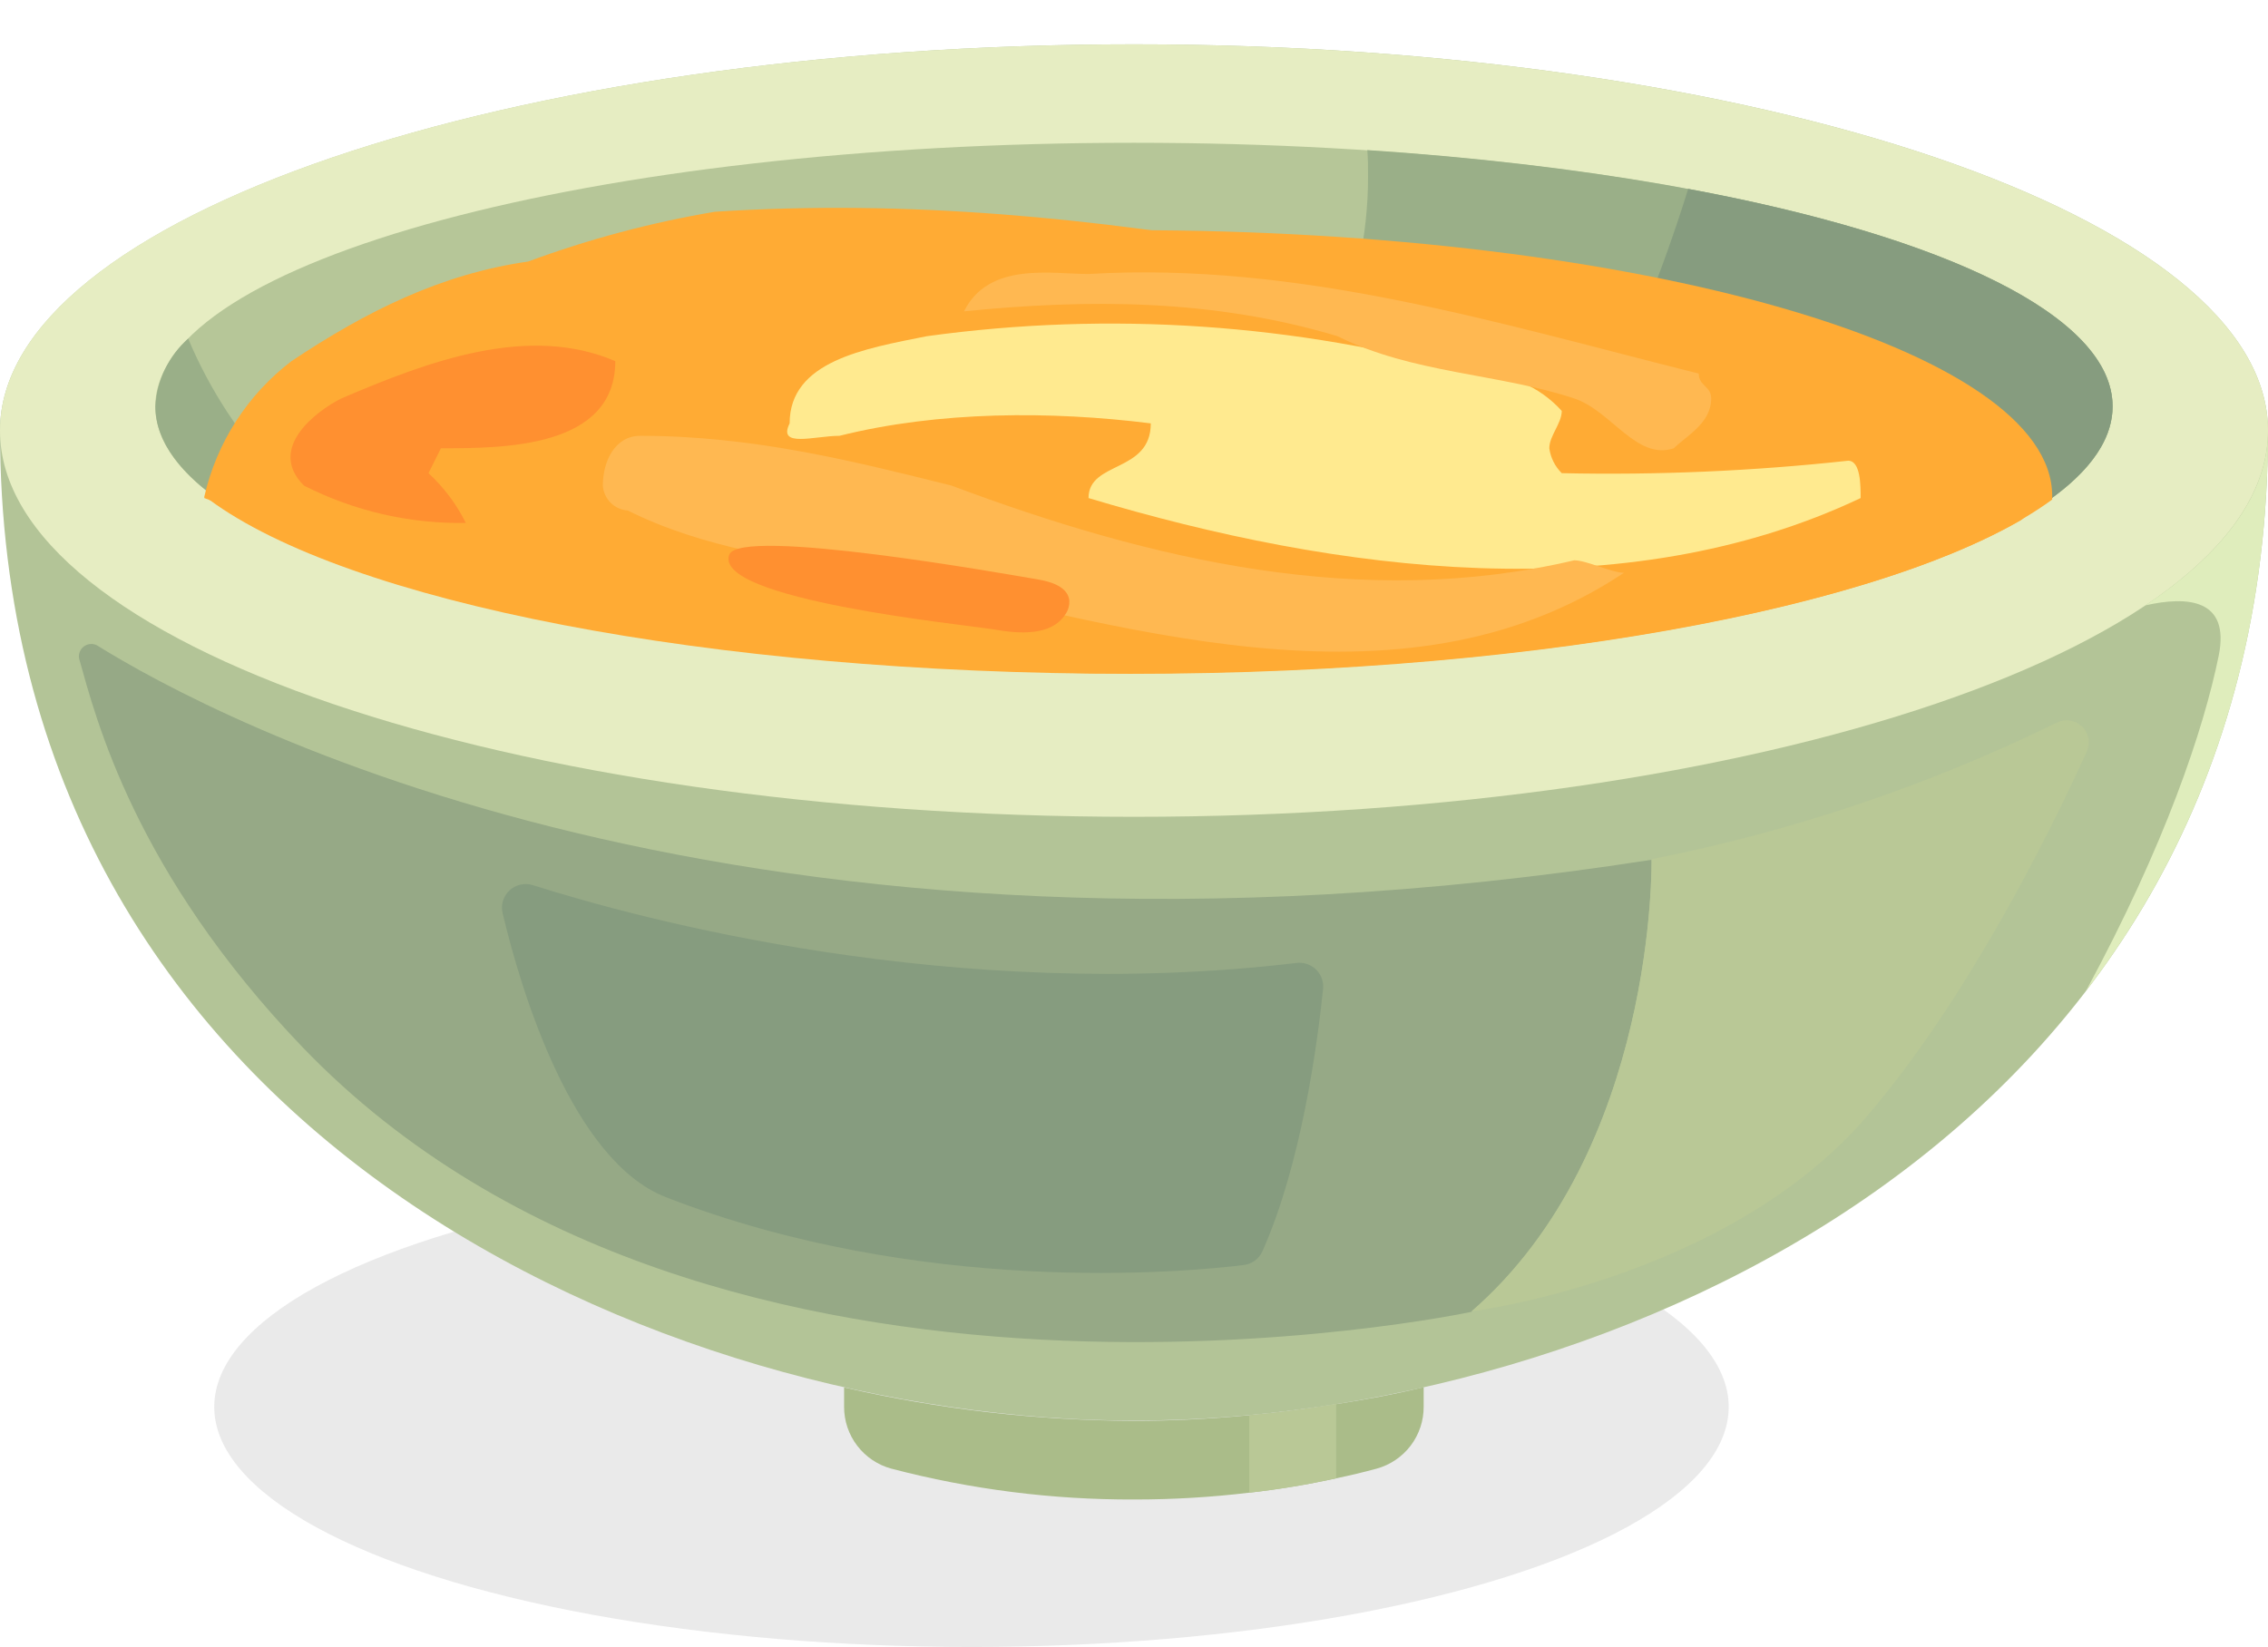 <svg width="307" height="223" viewBox="0 0 307 223" fill="none" xmlns="http://www.w3.org/2000/svg">
<ellipse opacity="0.2" cx="131.5" cy="190.5" rx="102.5" ry="32.5" fill="#979797"/>
<path d="M307 58.306C307 153.897 216.972 192.351 153.492 192.351C90.011 192.351 0 153.846 0 58.306C0 29.478 68.706 6 153.492 6C238.277 6 307 29.478 307 58.306Z" fill="#B3C497"/>
<path d="M307 58.306C307 87.185 238.277 110.596 153.492 110.596C68.706 110.596 0 87.185 0 58.306C0 29.428 68.706 6 153.492 6C238.277 6 307 29.478 307 58.306Z" fill="#E6EDC2"/>
<path d="M300.329 88.778C301.892 81.03 296.011 80.695 290.399 81.969C301.018 74.859 307 66.876 307 58.306C307 89.466 297.439 114.52 282.351 134.192C293.138 114.252 298.313 98.672 300.329 88.778Z" fill="#DFEDBC"/>
<path d="M153.491 90.74C226.653 90.74 285.963 74.755 285.963 55.036C285.963 35.318 226.653 19.332 153.491 19.332C80.329 19.332 21.02 35.318 21.02 55.036C21.02 74.755 80.329 90.74 153.491 90.74Z" fill="#B6C698"/>
<path d="M285.963 55.019C285.963 74.741 226.65 90.74 153.492 90.74C142.2 90.74 131.245 90.354 120.811 89.65C157.625 82.942 185.181 56.109 185.181 23.927C185.181 22.72 185.181 21.512 185.08 20.322C242.999 24.145 285.963 38.232 285.963 55.019Z" fill="#9AAF88"/>
<path d="M56.625 79.386C34.546 72.98 21.037 64.444 21.037 55.019C21.13 53.273 21.57 51.563 22.331 49.988C23.093 48.413 24.161 47.005 25.473 45.846C31.253 59.665 42.292 71.404 56.625 79.386Z" fill="#9AAF88"/>
<path d="M285.963 55.019C285.963 70.666 248.712 83.948 196.809 88.778C210.768 69.581 221.479 48.228 228.515 25.571C263.212 32.027 285.963 42.794 285.963 55.019Z" fill="#869C7F"/>
<path d="M192.709 187.823V190.473C192.718 192.374 192.1 194.226 190.949 195.742C189.797 197.258 188.178 198.353 186.341 198.858C184.543 199.344 182.728 199.78 180.863 200.166C176.98 201.019 173.054 201.669 169.102 202.111C163.944 202.727 158.754 203.035 153.559 203.033C142.457 203.073 131.398 201.67 120.66 198.858C118.816 198.359 117.189 197.267 116.032 195.75C114.874 194.234 114.251 192.379 114.258 190.473V187.856C127.116 190.81 140.264 192.329 153.458 192.384C158.499 192.384 163.691 192.133 169.001 191.63C172.899 191.294 176.819 190.797 180.763 190.137C184.829 189.5 188.744 188.796 192.709 187.823Z" fill="#AABC89"/>
<path d="M40.998 141.839C96.581 199.579 199.161 177.627 199.161 177.627C224.281 155.825 223.558 116.415 223.558 116.415C100.127 135.634 28.8 97.146 13.106 87.369C12.829 87.232 12.519 87.174 12.211 87.202C11.903 87.229 11.609 87.341 11.36 87.525C11.112 87.709 10.919 87.957 10.803 88.244C10.687 88.53 10.653 88.842 10.703 89.147C12.972 97.213 18.147 118.008 40.998 141.839Z" fill="#96A986"/>
<path d="M90.129 162.097C124.642 175.514 160.129 172.294 168.345 171.287C168.887 171.223 169.403 171.021 169.844 170.701C170.285 170.381 170.637 169.954 170.866 169.46C176.158 157.62 178.326 141.319 179.099 133.873C179.143 133.394 179.079 132.911 178.911 132.46C178.743 132.008 178.476 131.6 178.129 131.266C177.783 130.931 177.365 130.678 176.908 130.526C176.451 130.373 175.965 130.325 175.486 130.385C128.943 135.919 86.634 124.448 72.134 119.853C71.592 119.68 71.015 119.654 70.46 119.777C69.905 119.901 69.393 120.169 68.976 120.554C68.559 120.94 68.252 121.429 68.086 121.972C67.921 122.514 67.903 123.091 68.034 123.643C70.571 134.359 77.51 157.167 90.129 162.097Z" fill="#869C7F"/>
<path d="M278.402 97.851C278.953 97.573 279.576 97.472 280.186 97.562C280.796 97.651 281.364 97.927 281.811 98.351C282.258 98.776 282.563 99.328 282.684 99.931C282.804 100.535 282.735 101.162 282.485 101.725C277.159 113.464 266.153 135.416 252.795 151.046C233.825 173.25 199.178 177.56 199.178 177.56C224.281 155.758 223.558 116.331 223.558 116.331C242.569 112.584 261.006 106.371 278.402 97.851Z" fill="#B9C896"/>
<path d="M180.863 190.104V200.166C176.98 201.019 173.054 201.669 169.102 202.111V191.63C172.955 191.272 176.876 190.763 180.863 190.104Z" fill="#B9C896"/>
<path d="M277.786 67.134C277.786 67.303 277.786 67.472 277.786 67.64C259.108 81.377 210.357 91.238 153.042 91.238C95.727 91.238 46.976 81.445 28.298 67.64C28.298 67.472 28.298 67.286 28.298 67.118C28.298 47.262 84.163 31.165 153.042 31.165C221.921 31.165 277.786 47.279 277.786 67.134Z" fill="#FFAB34"/>
<path d="M277.145 64.067V67.438C275.965 68.466 274.785 69.46 273.572 70.421C252.348 82.675 206.345 91.17 152.991 91.17C149.738 91.17 146.501 91.17 143.298 91.069C113.714 86.906 85.09 80.534 54.629 74.18C46.419 72.494 36.625 70.809 28.331 67.691L27.657 67.438V67.236C29.324 59.931 33.5 53.441 39.457 48.897C49.572 42.155 59.686 37.098 71.486 35.413C79.687 32.383 88.152 30.126 96.772 28.671C149.03 25.299 197.916 38.784 251.859 50.582C261.974 52.268 272.088 53.953 277.145 64.067Z" fill="#FFAB34"/>
<path d="M199.602 50.582C201.818 50.521 204.02 50.941 206.058 51.814C208.095 52.687 209.919 53.992 211.402 55.639C211.402 57.325 209.716 59.01 209.716 60.696C209.893 61.974 210.485 63.158 211.402 64.067C224.349 64.347 237.3 63.784 250.174 62.381C251.859 62.381 251.859 65.752 251.859 67.438C219.831 82.608 181.059 77.551 147.344 67.438C147.344 62.381 155.773 64.067 155.773 57.325C142.287 55.639 127.115 55.639 113.63 59.01C110.258 59.01 105.201 60.696 106.887 57.325C106.887 48.897 117.001 47.211 125.43 45.526C150.239 42.102 175.487 43.824 199.602 50.582Z" fill="#FFEA8F"/>
<path d="M46.2 53.953C42.828 55.639 36.086 60.696 41.143 65.752C47.926 69.199 55.449 70.935 63.057 70.809C61.796 68.272 60.082 65.987 58 64.067L59.686 60.696C68.114 60.696 83.286 60.696 83.286 48.897C71.486 43.84 58 48.897 46.2 53.953Z" fill="#FF9030"/>
<path d="M118.688 77.551C150.717 84.293 189.488 97.778 219.832 77.551C218.146 77.551 214.774 75.865 213.089 75.865C184.431 82.608 155.774 75.865 128.802 65.752C115.316 62.381 101.83 59.01 86.659 59.01C83.287 59.01 81.602 62.381 81.602 65.752C81.661 66.627 82.035 67.45 82.655 68.07C83.275 68.69 84.098 69.064 84.973 69.123C95.087 74.18 106.888 75.865 118.688 77.551Z" fill="#FFB851"/>
<path d="M229.945 50.582C202.974 43.84 176.002 35.413 147.345 37.098C142.287 37.098 133.859 35.413 130.487 42.155C147.345 40.469 164.202 40.469 181.059 45.526C191.174 50.582 202.974 50.582 213.088 53.953C218.145 55.639 221.517 62.381 226.574 60.696C228.26 59.01 231.631 57.325 231.631 53.953C231.631 52.268 229.945 52.268 229.945 50.582Z" fill="#FFB851"/>
<path d="M140.601 78.478C142.287 78.765 144.478 79.456 144.731 81.209C144.803 81.928 144.605 82.649 144.175 83.231C142.287 86.114 137.971 85.844 134.499 85.22C130.486 84.563 96.502 81.175 98.71 75.107C100.143 71.281 136.285 77.737 140.601 78.478Z" fill="#FF9030"/>
</svg>
